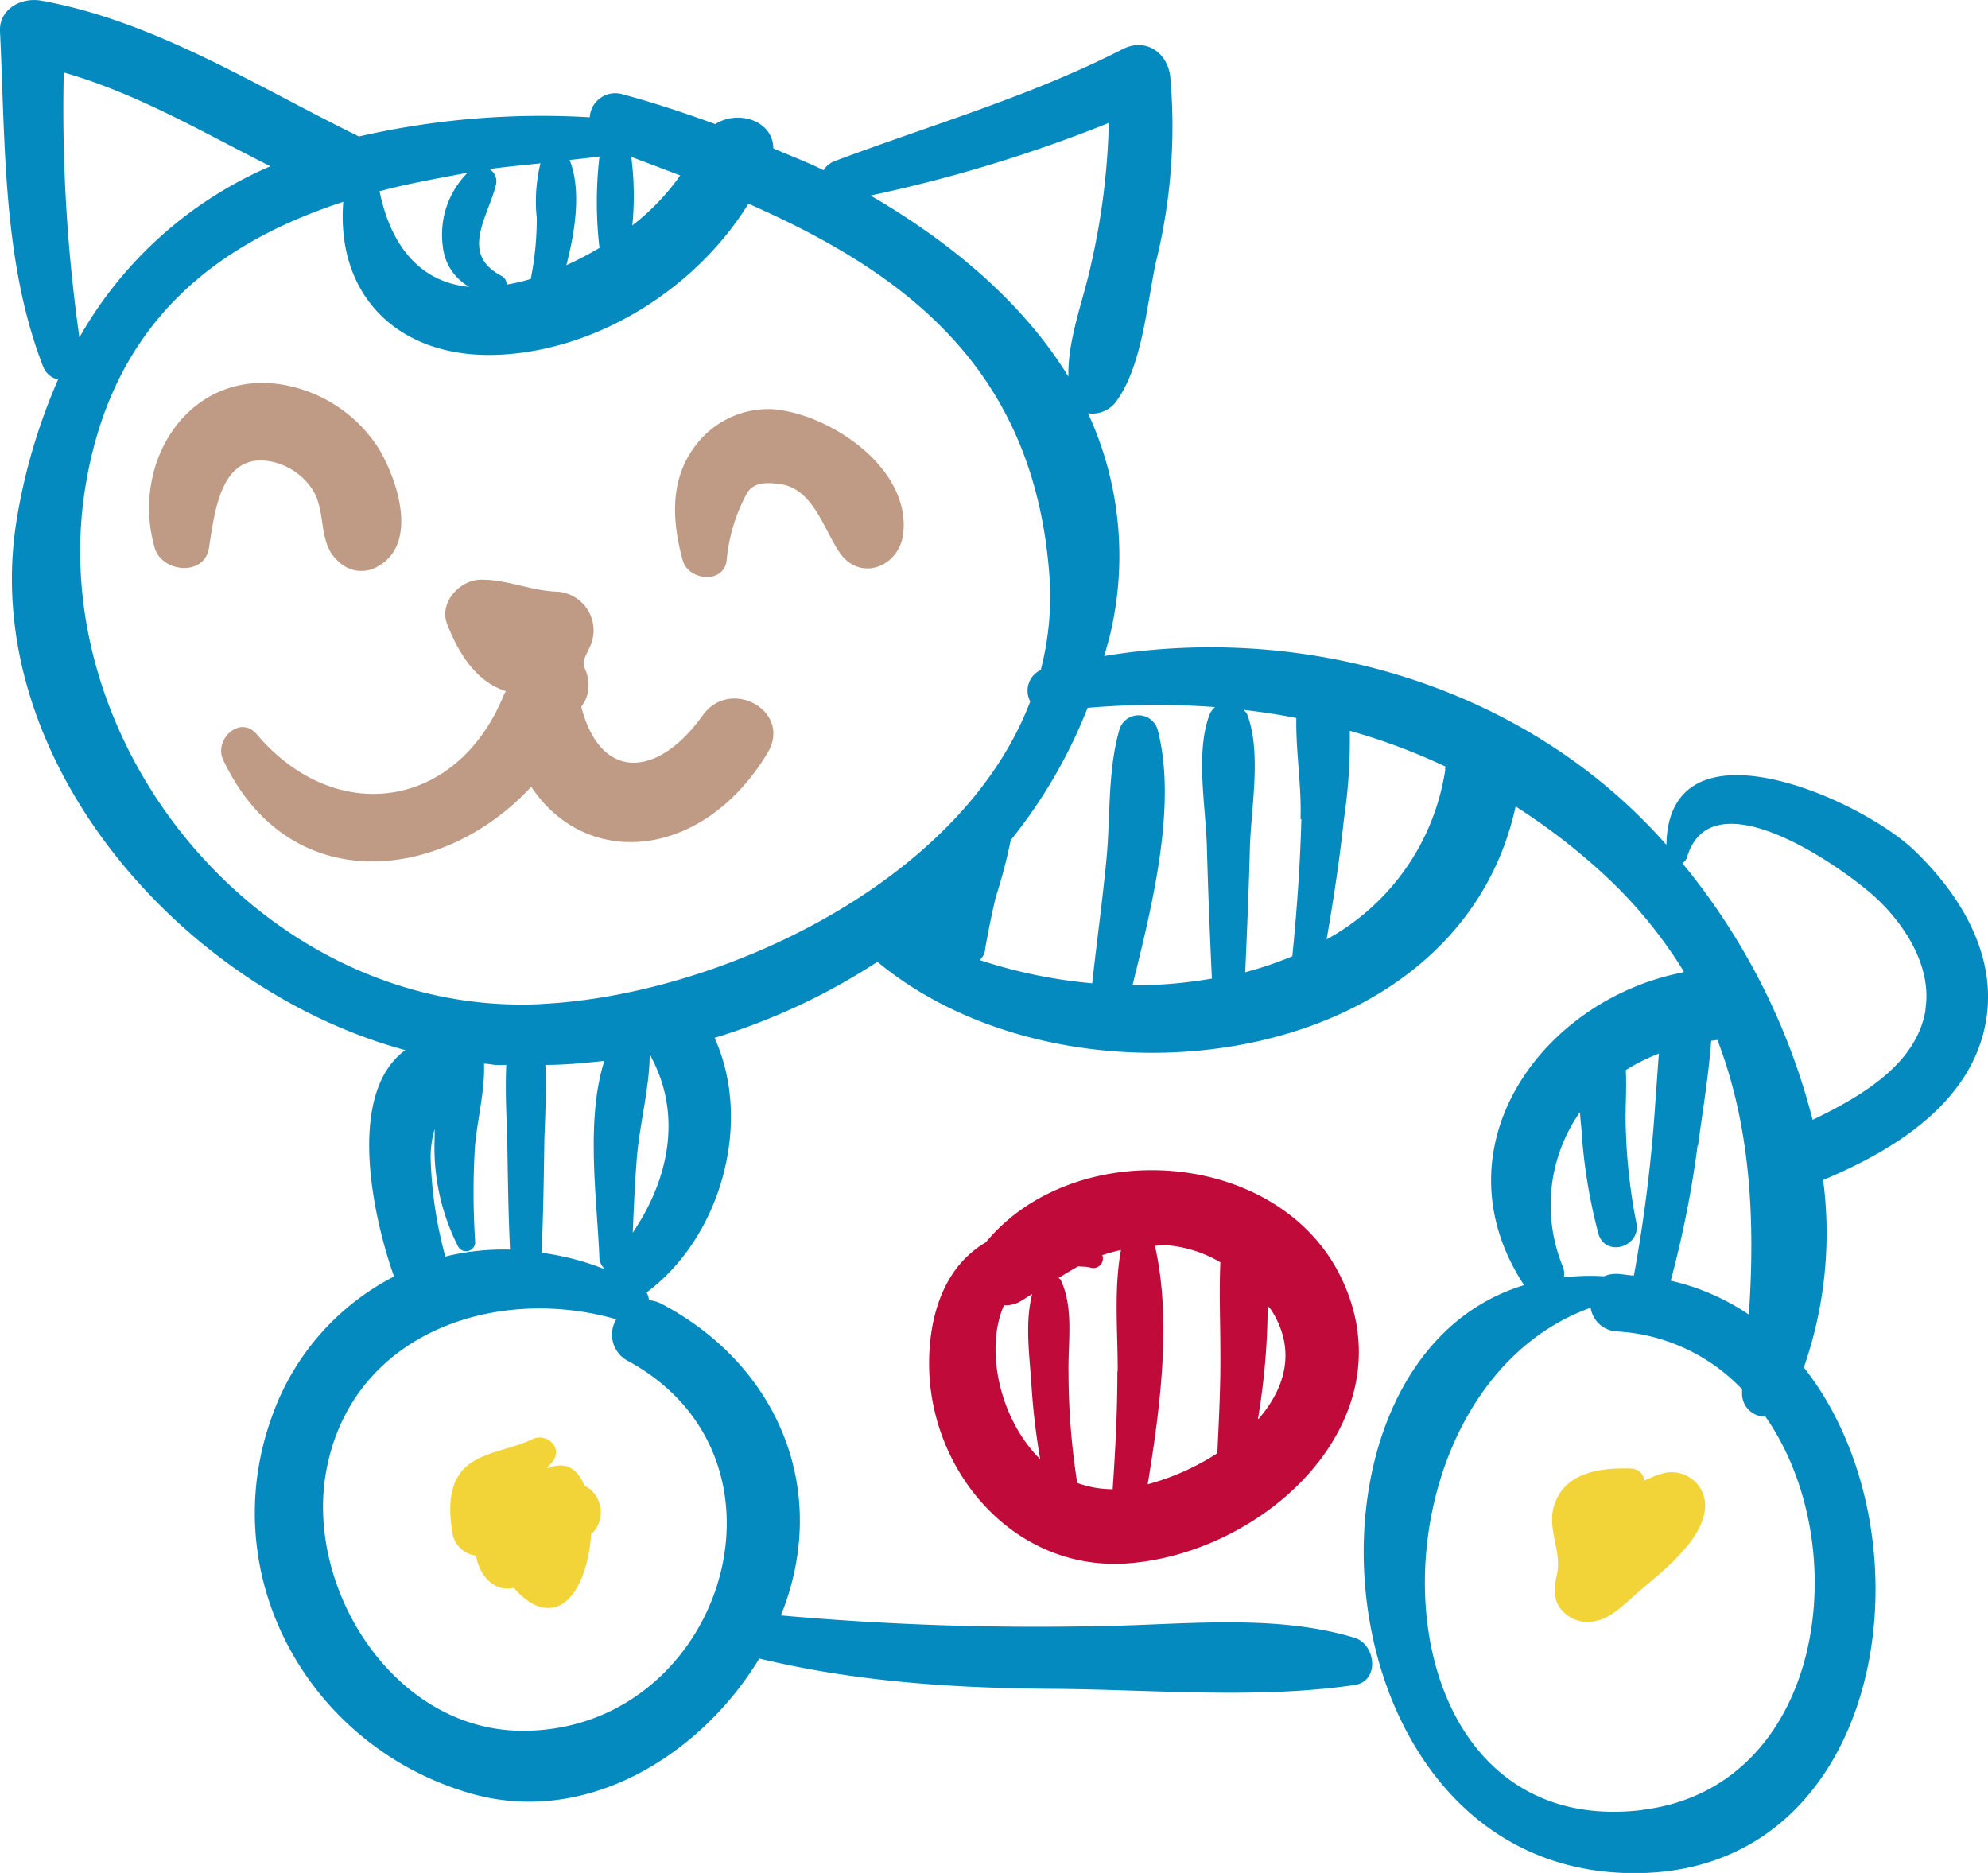 <?xml version="1.0" encoding="UTF-8"?> <svg xmlns="http://www.w3.org/2000/svg" viewBox="0 0 189.55 178.55"> <defs> <style>.cls-1{fill:none;}.cls-2{fill:#f2d338;}.cls-3{fill:#048abf;}.cls-4{fill:#bf9a84;}.cls-5{fill:#bf0a3a;}</style> </defs> <g id="Слой_2" data-name="Слой 2"> <g id="DESIGNED_BY_FREEPIK" data-name="DESIGNED BY FREEPIK"> <path class="cls-1" d="M115.86,67.4a75.93,75.93,0,0,0-12.15.07,48.06,48.06,0,0,1-7.33,12.61A49.26,49.26,0,0,1,95,85.52c-.39,1.61-.72,3.23-1,4.87a1.55,1.55,0,0,1-.53,1.12,47.68,47.68,0,0,0,10.73,2.22c.43-4,1-7.91,1.36-11.87s.1-8.4,1.24-12.34a1.9,1.9,0,0,1,3.63,0c1.9,7.19-.52,16.85-2.39,24.4a43.13,43.13,0,0,0,7.57-.64c-.19-4.12-.36-8.23-.47-12.35-.1-3.87-1.14-9.14.26-12.83A1.86,1.86,0,0,1,115.86,67.4Z"></path> <path class="cls-1" d="M51.64,119.41a25.13,25.13,0,0,1,5.9,1.52l.05-.05a1.5,1.5,0,0,1-.44-1c-.22-5.57-1.33-13.09.47-18.76-1.87.19-3.74.33-5.62.38.1,2.28,0,4.59-.09,6.87C51.85,112.06,51.81,115.74,51.64,119.41Z"></path> <path class="cls-1" d="M43.67,118.91a20.78,20.78,0,0,1-2.26-10.3c0-.29,0-.63,0-.94a9.77,9.77,0,0,0-.38,2.75,39.79,39.79,0,0,0,1.4,9.41,23.17,23.17,0,0,1,6.17-.66c-.17-3.6-.21-7.19-.27-10.78,0-2.27-.19-4.57-.09-6.83-.32,0-.65,0-1,0s-.75-.08-1.12-.12c.14,2.68-.75,5.78-.89,8.3a72.64,72.64,0,0,0,0,8.73A.87.87,0,0,1,43.67,118.91Z"></path> <path class="cls-1" d="M62,100.5H62c0,3.32-1,6.72-1.24,10-.18,2.32-.28,4.64-.38,7,3.33-4.9,4.76-11,1.82-16.65A3.84,3.84,0,0,1,62,100.5Z"></path> <path class="cls-1" d="M99.26,63.87a27.69,27.69,0,0,0,.82-9.11C98.59,35.23,86.49,26.07,71.39,19.42c-5,8-14.26,13.91-23.63,14.39-9.64.5-15.74-5.52-15-14.57-12,3.94-21.91,11.4-24.54,26.88C3.93,71.08,25.28,97,51.62,95.71c16.8-.82,40-11.47,46.66-28.85A2.18,2.18,0,0,1,99.26,63.87ZM14.75,52.2c-2.38-8.28,3.44-17.31,12.61-15.47a13.59,13.59,0,0,1,8.82,6.12c1.8,3,3.74,9-.25,11.18a3.07,3.07,0,0,1-3.58-.46c-2.14-1.69-1.15-4.81-2.61-7A6.19,6.19,0,0,0,25.85,44c-4.72-.93-5.35,4.45-5.92,8.17C19.51,55,15.43,54.57,14.75,52.2ZM73.17,71.83C67.1,81.91,56,83.05,50.65,75c-8.3,8.94-23,10.8-29.36-2.56-.93-2,1.6-4.34,3.19-2.46C32,78.86,43.62,77.19,48,66.2a3.14,3.14,0,0,1,.18-.31c-2.88-.91-4.54-3.67-5.6-6.38-.82-2.08,1.23-4.25,3.23-4.25,2.48,0,4.68,1,7.13,1.14a3.7,3.7,0,0,1,3.14,5.48c-.47,1-.64,1.22-.35,1.92a3.66,3.66,0,0,1,.11,2.74,4.07,4.07,0,0,1-.48.83c1.84,7.13,7.29,6.84,11.58.83C69.62,64.51,75.6,67.79,73.17,71.83ZM86.09,50.94c-.42,3.15-4.19,4.58-6.11,1.65-1.59-2.41-2.56-6.27-6-6.49-1-.06-2-.11-2.65.84a16.49,16.49,0,0,0-2,6.55c-.32,2.24-3.61,1.88-4.17,0-1.07-3.59-1.31-7.51,1-10.7A8.72,8.72,0,0,1,73.56,39C79,39.35,86.92,44.6,86.09,50.94Z"></path> <path class="cls-1" d="M118.56,67.67c.1.15.25.24.32.43,1.39,3.69.36,9,.25,12.83s-.27,7.83-.44,11.74a33.86,33.86,0,0,0,4.49-1.52c.43-4.35.75-8.7.86-13.07.08-3-.5-6.45-.46-9.64C121.93,68.12,120.25,67.86,118.56,67.67Z"></path> <path class="cls-1" d="M58.76,125.77C47.35,122.48,33.7,127.05,31.15,140c-2.21,11.23,6.29,25.08,18.7,25,18.89-.06,27.31-25.84,10.08-35.29A2.83,2.83,0,0,1,58.76,125.77Zm-2.35,20.37-.06,0c-.24,4.25-2.29,8.66-5.84,6.53A7.21,7.21,0,0,1,49,151.32c-1.9.47-3.28-1.21-3.61-3.06a2.63,2.63,0,0,1-2.22-2c-.39-2.53-.49-5.51,2-7,1.74-1,3.82-1.23,5.63-2.11,1.24-.61,2.79.66,2,2a5.93,5.93,0,0,1-.65.75h.2c1.66-.68,2.78.17,3.41,1.73l.08,0A2.86,2.86,0,0,1,56.41,146.14Z"></path> <path class="cls-1" d="M57.2,23.63a37.34,37.34,0,0,1,0-8.71c-.95.12-1.89.23-2.85.33,1.11,2.78.58,6.65-.32,10A31.38,31.38,0,0,0,57.2,23.63Z"></path> <path class="cls-1" d="M101.86,35.9c-.09-3.5,1.42-7.26,2.13-10.57a67.19,67.19,0,0,0,1.73-13.61A137.87,137.87,0,0,1,83,18.64C90.68,23.1,97.52,28.82,101.86,35.9Z"></path> <path class="cls-1" d="M47.82,26.32a.88.88,0,0,1,.48.83,16.7,16.7,0,0,0,2.24-.52l.06,0a29.09,29.09,0,0,0,.58-5.82,15.35,15.35,0,0,1,.35-5.22c-1.62.19-3.23.31-4.85.55a1.39,1.39,0,0,1,.6,1.56C46.51,20.72,43.84,24.24,47.82,26.32Z"></path> <path class="cls-1" d="M25.78,15.85C19.31,12.6,13,8.91,6.08,6.91A155,155,0,0,0,7.57,32.17,38.3,38.3,0,0,1,25.78,15.85Z"></path> <path class="cls-1" d="M44.75,27.35a5,5,0,0,1-2.53-3.88,8.34,8.34,0,0,1,2.36-7c-2.84.48-5.66,1-8.39,1.76C37.3,23.64,40.2,26.92,44.75,27.35Z"></path> <path class="cls-1" d="M60.29,21.5a22.21,22.21,0,0,0,4.57-4.77q-2.31-.88-4.67-1.76A28.43,28.43,0,0,1,60.29,21.5Z"></path> <path class="cls-1" d="M128.1,78.08c-.41,3.84-1,7.66-1.65,11.46a22.21,22.21,0,0,0,11.32-16.23c0-.09.06-.13.08-.21a58.2,58.2,0,0,0-9.19-3.44A51.76,51.76,0,0,1,128.1,78.08Z"></path> <path class="cls-1" d="M105.13,119.65a.91.91,0,0,1-1.11,1.19c-.43-.09-.79-.08-1.18-.13-.63.34-1.25.73-1.88,1.11.08.08.18.13.23.24,1.24,2.68.66,5.89.72,8.78a68.56,68.56,0,0,0,.83,10.52,9.8,9.8,0,0,0,3.38.6c.26-3.74.44-7.47.45-11.22s-.38-7.8.34-11.58A15.07,15.07,0,0,0,105.13,119.65Z"></path> <path class="cls-1" d="M179,85.73c-2.77-2.67-15.71-12-18.12-4a1,1,0,0,1-.45.59,63.1,63.1,0,0,1,12.42,24.47c4.52-2.2,9.93-5.25,10.77-10.52C184.21,92.25,181.71,88.37,179,85.73Z"></path> <path class="cls-1" d="M98.45,123.35l-1.13.7a2.78,2.78,0,0,1-1.59.37c-1.87,4.24-.4,10.89,3.48,14.68a66.14,66.14,0,0,1-.83-7C98.21,129.33,97.72,126.11,98.45,123.35Z"></path> <path class="cls-1" d="M116.36,120.33a11.94,11.94,0,0,0-5-1.62,10,10,0,0,0-1.24.05c1.58,6.93.55,15.23-.69,22.73a23.54,23.54,0,0,0,6.61-2.94c.15-3.22.32-6.43.33-9.66C116.41,126.05,116.23,123.17,116.36,120.33Z"></path> <path class="cls-1" d="M120.9,124.46a66.67,66.67,0,0,1-.93,10.81c2.57-2.94,3.65-6.56,1.3-10.35C121.17,124.76,121,124.62,120.9,124.46Z"></path> <path class="cls-1" d="M166,132.73l0-.3a17.82,17.82,0,0,0-11.89-5.51,2.67,2.67,0,0,1-2.55-2.26c-22.07,7.94-21.57,51.08,4.94,47.88,17.29-2.09,20.52-24.94,11.7-37.5A2.2,2.2,0,0,1,166,132.73Zm-3.53,11.53c-.55,2.93-4.24,5.76-6.36,7.57-1.08.93-2.44,2.38-3.91,2.68a3.25,3.25,0,0,1-3.62-1.43c-.67-1.13-.24-2.43-.12-3.21.35-2.16-1-4.2-.3-6.38,1-3.2,4.56-3.59,7.4-3.49a1.36,1.36,0,0,1,1.22,1.14,11.13,11.13,0,0,1,1.55-.62A3.19,3.19,0,0,1,162.5,144.26Z"></path> <path class="cls-1" d="M149.14,121.76a22,22,0,0,1,3.83-.1,2.78,2.78,0,0,1,1.19-.23c.58,0,1.11.1,1.66.15a142.93,142.93,0,0,0,2.05-16.64c.12-1.53.21-3,.33-4.51a18.51,18.51,0,0,0-3.15,1.57c.06,1.91-.11,3.86,0,5.71a53.49,53.49,0,0,0,1,8.84c.48,2.35-3,3.36-3.63,1a51.27,51.27,0,0,1-1.6-9.84c0-.53-.08-1.09-.13-1.65a15.43,15.43,0,0,0-1.57,14.71A1.82,1.82,0,0,1,149.14,121.76Z"></path> <path class="cls-1" d="M163.71,99.17l-.59.08c-.23,3.35-.83,6.74-1.26,10a98.69,98.69,0,0,1-2.6,12.91,22.13,22.13,0,0,1,7.45,3.23C167.34,116.07,166.83,107.29,163.71,99.17Z"></path> <path class="cls-2" d="M158.36,140.52a11.13,11.13,0,0,0-1.55.62,1.36,1.36,0,0,0-1.22-1.14c-2.84-.1-6.38.29-7.4,3.49-.7,2.18.65,4.22.3,6.38-.12.78-.55,2.08.12,3.21a3.25,3.25,0,0,0,3.62,1.43c1.47-.3,2.83-1.75,3.91-2.68,2.12-1.81,5.81-4.64,6.36-7.57A3.19,3.19,0,0,0,158.36,140.52Z"></path> <path class="cls-2" d="M55.83,141.67l-.08,0c-.63-1.56-1.75-2.41-3.41-1.73h-.2a5.93,5.93,0,0,0,.65-.75c.81-1.32-.74-2.59-2-2-1.81.88-3.89,1.08-5.63,2.11-2.52,1.5-2.42,4.48-2,7a2.63,2.63,0,0,0,2.22,2c.33,1.85,1.71,3.53,3.61,3.06a7.21,7.21,0,0,0,1.53,1.38c3.55,2.13,5.6-2.28,5.84-6.53l.06,0A2.86,2.86,0,0,0,55.83,141.67Z"></path> <path class="cls-1" d="M58.76,125.77C47.35,122.48,33.7,127.05,31.15,140c-2.21,11.23,6.29,25.08,18.7,25,18.89-.06,27.31-25.84,10.08-35.29A2.83,2.83,0,0,1,58.76,125.77Z"></path> <path class="cls-1" d="M51.64,119.41a25.13,25.13,0,0,1,5.9,1.52l.05-.05a1.5,1.5,0,0,1-.44-1c-.22-5.57-1.33-13.09.47-18.76-1.87.19-3.74.33-5.62.38.1,2.28,0,4.59-.09,6.87C51.85,112.06,51.81,115.74,51.64,119.41Z"></path> <path class="cls-1" d="M44.75,27.35a5,5,0,0,1-2.53-3.88,8.34,8.34,0,0,1,2.36-7c-2.84.48-5.66,1-8.39,1.76C37.3,23.64,40.2,26.92,44.75,27.35Z"></path> <path class="cls-1" d="M43.67,118.91a20.78,20.78,0,0,1-2.26-10.3c0-.29,0-.63,0-.94a9.77,9.77,0,0,0-.38,2.75,39.79,39.79,0,0,0,1.4,9.41,23.17,23.17,0,0,1,6.17-.66c-.17-3.6-.21-7.19-.27-10.78,0-2.27-.19-4.57-.09-6.83-.32,0-.65,0-1,0s-.75-.08-1.12-.12c.14,2.68-.75,5.78-.89,8.3a72.64,72.64,0,0,0,0,8.73A.87.87,0,0,1,43.67,118.91Z"></path> <path class="cls-1" d="M25.78,15.85C19.31,12.6,13,8.91,6.08,6.91A155,155,0,0,0,7.57,32.17,38.3,38.3,0,0,1,25.78,15.85Z"></path> <path class="cls-1" d="M47.82,26.32a.88.88,0,0,1,.48.83,16.7,16.7,0,0,0,2.24-.52l.06,0a29.09,29.09,0,0,0,.58-5.82,15.35,15.35,0,0,1,.35-5.22c-1.62.19-3.23.31-4.85.55a1.39,1.39,0,0,1,.6,1.56C46.51,20.72,43.84,24.24,47.82,26.32Z"></path> <path class="cls-1" d="M60.29,21.5a22.21,22.21,0,0,0,4.57-4.77q-2.31-.88-4.67-1.76A28.43,28.43,0,0,1,60.29,21.5Z"></path> <path class="cls-1" d="M101.86,35.9c-.09-3.5,1.42-7.26,2.13-10.57a67.19,67.19,0,0,0,1.73-13.61A137.87,137.87,0,0,1,83,18.64C90.68,23.1,97.52,28.82,101.86,35.9Z"></path> <path class="cls-1" d="M57.2,23.63a37.34,37.34,0,0,1,0-8.71c-.95.12-1.89.23-2.85.33,1.11,2.78.58,6.65-.32,10A31.38,31.38,0,0,0,57.2,23.63Z"></path> <path class="cls-1" d="M62,100.5H62c0,3.32-1,6.72-1.24,10-.18,2.32-.28,4.64-.38,7,3.33-4.9,4.76-11,1.82-16.65A3.84,3.84,0,0,1,62,100.5Z"></path> <path class="cls-1" d="M179,85.73c-2.77-2.67-15.71-12-18.12-4a1,1,0,0,1-.45.59,63.1,63.1,0,0,1,12.42,24.47c4.52-2.2,9.93-5.25,10.77-10.52C184.21,92.25,181.71,88.37,179,85.73Z"></path> <path class="cls-1" d="M166,132.73l0-.3a17.82,17.82,0,0,0-11.89-5.51,2.67,2.67,0,0,1-2.55-2.26c-22.07,7.94-21.57,51.08,4.94,47.88,17.29-2.09,20.52-24.94,11.7-37.5A2.2,2.2,0,0,1,166,132.73Z"></path> <path class="cls-1" d="M149.14,121.76a22,22,0,0,1,3.83-.1,2.78,2.78,0,0,1,1.19-.23c.58,0,1.11.1,1.66.15a142.93,142.93,0,0,0,2.05-16.64c.12-1.53.21-3,.33-4.51a18.51,18.51,0,0,0-3.15,1.57c.06,1.91-.11,3.86,0,5.71a53.49,53.49,0,0,0,1,8.84c.48,2.35-3,3.36-3.63,1a51.27,51.27,0,0,1-1.6-9.84c0-.53-.08-1.09-.13-1.65a15.43,15.43,0,0,0-1.57,14.71A1.82,1.82,0,0,1,149.14,121.76Z"></path> <path class="cls-1" d="M99.26,63.87a27.69,27.69,0,0,0,.82-9.11C98.59,35.23,86.49,26.07,71.39,19.42c-5,8-14.26,13.91-23.63,14.39-9.64.5-15.74-5.52-15-14.57-12,3.94-21.91,11.4-24.54,26.88C3.93,71.08,25.28,97,51.62,95.71c16.8-.82,40-11.47,46.66-28.85A2.18,2.18,0,0,1,99.26,63.87Z"></path> <path class="cls-1" d="M115.86,67.4a75.93,75.93,0,0,0-12.15.07,48.06,48.06,0,0,1-7.33,12.61A49.26,49.26,0,0,1,95,85.52c-.39,1.61-.72,3.23-1,4.87a1.55,1.55,0,0,1-.53,1.12,47.68,47.68,0,0,0,10.73,2.22c.43-4,1-7.91,1.36-11.87s.1-8.4,1.24-12.34a1.9,1.9,0,0,1,3.63,0c1.9,7.19-.52,16.85-2.39,24.4a43.13,43.13,0,0,0,7.57-.64c-.19-4.12-.36-8.23-.47-12.35-.1-3.87-1.14-9.14.26-12.83A1.86,1.86,0,0,1,115.86,67.4Z"></path> <path class="cls-1" d="M163.71,99.17l-.59.08c-.23,3.35-.83,6.74-1.26,10a98.69,98.69,0,0,1-2.6,12.91,22.13,22.13,0,0,1,7.45,3.23C167.34,116.07,166.83,107.29,163.71,99.17Z"></path> <path class="cls-1" d="M118.56,67.67c.1.15.25.24.32.43,1.39,3.69.36,9,.25,12.83s-.27,7.83-.44,11.74a33.86,33.86,0,0,0,4.49-1.52c.43-4.35.75-8.7.86-13.07.08-3-.5-6.45-.46-9.64C121.93,68.12,120.25,67.86,118.56,67.67Z"></path> <path class="cls-1" d="M128.1,78.08c-.41,3.84-1,7.66-1.65,11.46a22.21,22.21,0,0,0,11.32-16.23c0-.09.06-.13.08-.21a58.2,58.2,0,0,0-9.19-3.44A51.76,51.76,0,0,1,128.1,78.08Z"></path> <path class="cls-3" d="M182.45,81c-5.32-5-23.36-12.88-23.56-.46-13.26-15.06-34.19-21.22-53.6-18,.22-.82.47-1.62.65-2.45a32.37,32.37,0,0,0-2.2-20.69,2.83,2.83,0,0,0,2.59-1c2.57-3.36,3-9.28,3.87-13.35A53.82,53.82,0,0,0,111.58,7.3c-.27-2.3-2.35-3.74-4.55-2.61-8.81,4.51-18.27,7.22-27.5,10.69a2.06,2.06,0,0,0-1,.85c-1.58-.79-3.2-1.39-4.8-2.09,0-2.6-3.31-3.72-5.53-2.31-3-1.09-5.93-2.06-8.77-2.82a2.44,2.44,0,0,0-3.2,2.17,78.1,78.1,0,0,0-22,1.83C24.43,8.22,14.75,2,3.91.06,2-.27-.1.87,0,3,.52,13.57.22,24.9,4.09,34.89a2,2,0,0,0,1.45,1.29,55.54,55.54,0,0,0-3.9,13.08c-3.9,22.69,15.41,45,37,50.85-5.73,4.2-3,16.17-1.07,21.58A24,24,0,0,0,25.9,135.12c-5.47,15.21,3.6,31.41,18.94,35.84,11,3.19,21.93-3.58,27.56-12.85,9.15,2.21,18.53,2.83,28,2.89s19.5,1,28.77-.37c2.42-.37,2-3.88,0-4.49-7.81-2.39-16.83-1.18-24.91-1.11A273.35,273.35,0,0,1,74.46,154c4.75-11.78-.16-23.76-11.34-29.68a3.24,3.24,0,0,0-1.24-.37,1.94,1.94,0,0,0-.23-.74c7.1-5.26,10.15-16.22,6.48-24.27a60.8,60.8,0,0,0,15.53-7.25c18.27,15.16,55.31,10.59,60.85-14.81a60.4,60.4,0,0,1,8.34,6.41,43.74,43.74,0,0,1,7.7,9.33,1.62,1.62,0,0,0-.18.1c-13.39,2.64-23.54,16.66-15.13,29.68l.1.11c-23.81,7.18-19.7,56.84,11.22,56.05,23.45-.6,28-32.29,15.43-48.2a38.84,38.84,0,0,0,1.84-17.87c6.84-2.85,14.37-7.48,15.57-15.42C190.34,90.82,186.8,85.15,182.45,81ZM105.72,11.72A67.19,67.19,0,0,1,104,25.33c-.71,3.31-2.22,7.07-2.13,10.57C97.52,28.82,90.68,23.1,83,18.64A137.87,137.87,0,0,0,105.72,11.72Zm-40.86,5a22.21,22.21,0,0,1-4.57,4.77,28.43,28.43,0,0,0-.1-6.53Q62.55,15.84,64.86,16.73ZM54.31,15.25c1-.1,1.9-.21,2.85-.33a37.34,37.34,0,0,0,0,8.71A31.38,31.38,0,0,1,54,25.28C54.89,21.9,55.42,18,54.31,15.25Zm-7.63.87c1.62-.24,3.23-.36,4.85-.55a15.35,15.35,0,0,0-.35,5.22,29.09,29.09,0,0,1-.58,5.82l-.06,0a16.7,16.7,0,0,1-2.24.52.88.88,0,0,0-.48-.83c-4-2.08-1.31-5.6-.54-8.64A1.39,1.39,0,0,0,46.68,16.12Zm-2.1.35a8.34,8.34,0,0,0-2.36,7,5,5,0,0,0,2.53,3.88c-4.55-.43-7.45-3.71-8.56-9.12C38.92,17.5,41.74,17,44.58,16.47ZM6.08,6.91c7,2,13.23,5.69,19.7,8.94A38.3,38.3,0,0,0,7.57,32.17,155,155,0,0,1,6.08,6.91ZM49.85,165c-12.41,0-20.91-13.81-18.7-25,2.55-13,16.2-17.52,27.61-14.23a2.83,2.83,0,0,0,1.17,4C77.16,139.2,68.74,165,49.85,165Zm-4.59-55.3c.14-2.52,1-5.62.89-8.3.37,0,.75.1,1.12.12s.65,0,1,0c-.1,2.26,0,4.56.09,6.83.06,3.59.1,7.18.27,10.78a23.17,23.17,0,0,0-6.17.66,39.79,39.79,0,0,1-1.4-9.41,9.77,9.77,0,0,1,.38-2.75c0,.31,0,.65,0,.94a20.78,20.78,0,0,0,2.26,10.3.87.87,0,0,0,1.61-.44A72.64,72.64,0,0,1,45.26,109.74ZM52,101.52c1.88,0,3.75-.19,5.62-.38-1.8,5.67-.69,13.19-.47,18.76a1.5,1.5,0,0,0,.44,1l-.05.05a25.13,25.13,0,0,0-5.9-1.52c.17-3.67.21-7.35.27-11C52,106.11,52.1,103.8,52,101.52Zm8.33,16c.1-2.32.2-4.64.38-7,.26-3.32,1.21-6.72,1.24-10H62a3.84,3.84,0,0,0,.14.36C65.09,106.49,63.66,112.61,60.33,117.51Zm-8.71-21.8C25.28,97,3.93,71.08,8.19,46.12c2.63-15.48,12.49-22.94,24.54-26.88-.71,9.05,5.39,15.07,15,14.57,9.37-.48,18.68-6.36,23.63-14.39,15.1,6.65,27.2,15.81,28.69,35.34a27.69,27.69,0,0,1-.82,9.11,2.18,2.18,0,0,0-1,3C91.62,84.24,68.42,94.89,51.62,95.71Zm63.46-14.78c.11,4.12.28,8.23.47,12.35a43.13,43.13,0,0,1-7.57.64c1.87-7.55,4.29-17.21,2.39-24.4a1.9,1.9,0,0,0-3.63,0c-1.14,3.94-.85,8.25-1.24,12.34s-.93,7.91-1.36,11.87a47.68,47.68,0,0,1-10.73-2.22,1.55,1.55,0,0,0,.53-1.12c.29-1.64.62-3.26,1-4.87a49.26,49.26,0,0,0,1.43-5.44,48.06,48.06,0,0,0,7.33-12.61,75.93,75.93,0,0,1,12.15-.07,1.86,1.86,0,0,0-.52.7C113.94,71.79,115,77.06,115.08,80.93Zm9-2.85c-.11,4.37-.43,8.72-.86,13.07a33.86,33.86,0,0,1-4.49,1.52c.17-3.91.34-7.82.44-11.74s1.14-9.14-.25-12.83c-.07-.19-.22-.28-.32-.43,1.69.19,3.37.45,5,.77C123.54,71.63,124.12,75.05,124,78.08Zm13.73-4.77a22.21,22.21,0,0,1-11.32,16.23c.66-3.8,1.24-7.62,1.65-11.46a51.76,51.76,0,0,0,.56-8.42,58.2,58.2,0,0,1,9.19,3.44C137.83,73.18,137.78,73.22,137.77,73.31Zm24.09,35.9c.43-3.22,1-6.61,1.26-10l.59-.08c3.12,8.12,3.63,16.9,3,26.18a22.13,22.13,0,0,0-7.45-3.23A98.69,98.69,0,0,0,161.86,109.21Zm-11.24-3.15c0,.56.1,1.12.13,1.65a51.27,51.27,0,0,0,1.6,9.84c.62,2.36,4.11,1.35,3.63-1a53.49,53.49,0,0,1-1-8.84c-.08-1.85.09-3.8,0-5.71a18.51,18.51,0,0,1,3.15-1.57c-.12,1.48-.21,3-.33,4.51a142.93,142.93,0,0,1-2.05,16.64c-.55,0-1.08-.14-1.66-.15a2.78,2.78,0,0,0-1.19.23,22,22,0,0,0-3.83.1,1.82,1.82,0,0,0-.09-1A15.43,15.43,0,0,1,150.62,106.06Zm5.94,66.48c-26.51,3.2-27-39.94-4.94-47.88a2.67,2.67,0,0,0,2.55,2.26,17.82,17.82,0,0,1,11.89,5.51l0,.3a2.2,2.2,0,0,0,2.23,2.31C177.08,147.6,173.85,170.45,156.56,172.54Zm27-76.31c-.84,5.27-6.25,8.32-10.77,10.52a63.1,63.1,0,0,0-12.42-24.47,1,1,0,0,0,.45-.59c2.41-8,15.35,1.37,18.12,4S184.21,92.25,183.58,96.23Z"></path> <path class="cls-4" d="M67,68.2c-4.29,6-9.74,6.3-11.58-.83a4.07,4.07,0,0,0,.48-.83,3.66,3.66,0,0,0-.11-2.74c-.29-.7-.12-.9.35-1.92A3.7,3.7,0,0,0,53,56.4c-2.45-.11-4.65-1.15-7.13-1.14-2,0-4.05,2.17-3.23,4.25,1.06,2.71,2.72,5.47,5.6,6.38a3.14,3.14,0,0,0-.18.31C43.62,77.19,32,78.86,24.48,70c-1.59-1.88-4.12.51-3.19,2.46C27.64,85.83,42.35,84,50.65,75c5.33,8,16.45,6.88,22.52-3.2C75.6,67.79,69.62,64.51,67,68.2Z"></path> <path class="cls-4" d="M25.85,44a6.19,6.19,0,0,1,3.89,2.59c1.46,2.14.47,5.26,2.61,7a3.07,3.07,0,0,0,3.58.46c4-2.13,2-8.17.25-11.18a13.59,13.59,0,0,0-8.82-6.12c-9.17-1.84-15,7.19-12.61,15.47.68,2.37,4.76,2.76,5.18,0C20.5,48.48,21.13,43.1,25.85,44Z"></path> <path class="cls-4" d="M73.56,39a8.72,8.72,0,0,0-7.45,3.76c-2.28,3.19-2,7.11-1,10.7.56,1.88,3.85,2.24,4.17,0a16.49,16.49,0,0,1,2-6.55C71.94,46,73,46,74,46.1c3.43.22,4.4,4.08,6,6.49,1.92,2.93,5.69,1.5,6.11-1.65C86.92,44.6,79,39.35,73.56,39Z"></path> <path class="cls-5" d="M94,118.43a9.46,9.46,0,0,0-1.4,1c-3.19,2.72-4.14,7.29-4,11.29.38,10,8.32,19,18.77,18.33,13.18-.89,27-13.57,20.56-27.14C122,109.45,102.47,108.17,94,118.43Zm1.7,6a2.78,2.78,0,0,0,1.59-.37l1.13-.7c-.73,2.76-.24,6-.07,8.75a66.14,66.14,0,0,0,.83,7C95.33,135.31,93.86,128.66,95.73,124.42Zm10.84,6.32c0,3.75-.19,7.48-.45,11.22a9.8,9.8,0,0,1-3.38-.6,68.56,68.56,0,0,1-.83-10.52c-.06-2.89.52-6.1-.72-8.78,0-.11-.15-.16-.23-.24.63-.38,1.25-.77,1.88-1.11.39.05.75,0,1.18.13a.91.91,0,0,0,1.11-1.19,15.07,15.07,0,0,1,1.78-.49C106.19,122.94,106.58,126.89,106.57,130.74Zm9.5,7.81a23.54,23.54,0,0,1-6.61,2.94c1.24-7.5,2.27-15.8.69-22.73a10,10,0,0,1,1.24-.05,11.94,11.94,0,0,1,5,1.62c-.13,2.84,0,5.72,0,8.56C116.39,132.12,116.22,135.33,116.07,138.55Zm3.9-3.28a66.67,66.67,0,0,0,.93-10.81c.11.16.27.3.37.46C123.62,128.71,122.54,132.33,120,135.27Z"></path> </g> </g> </svg> 